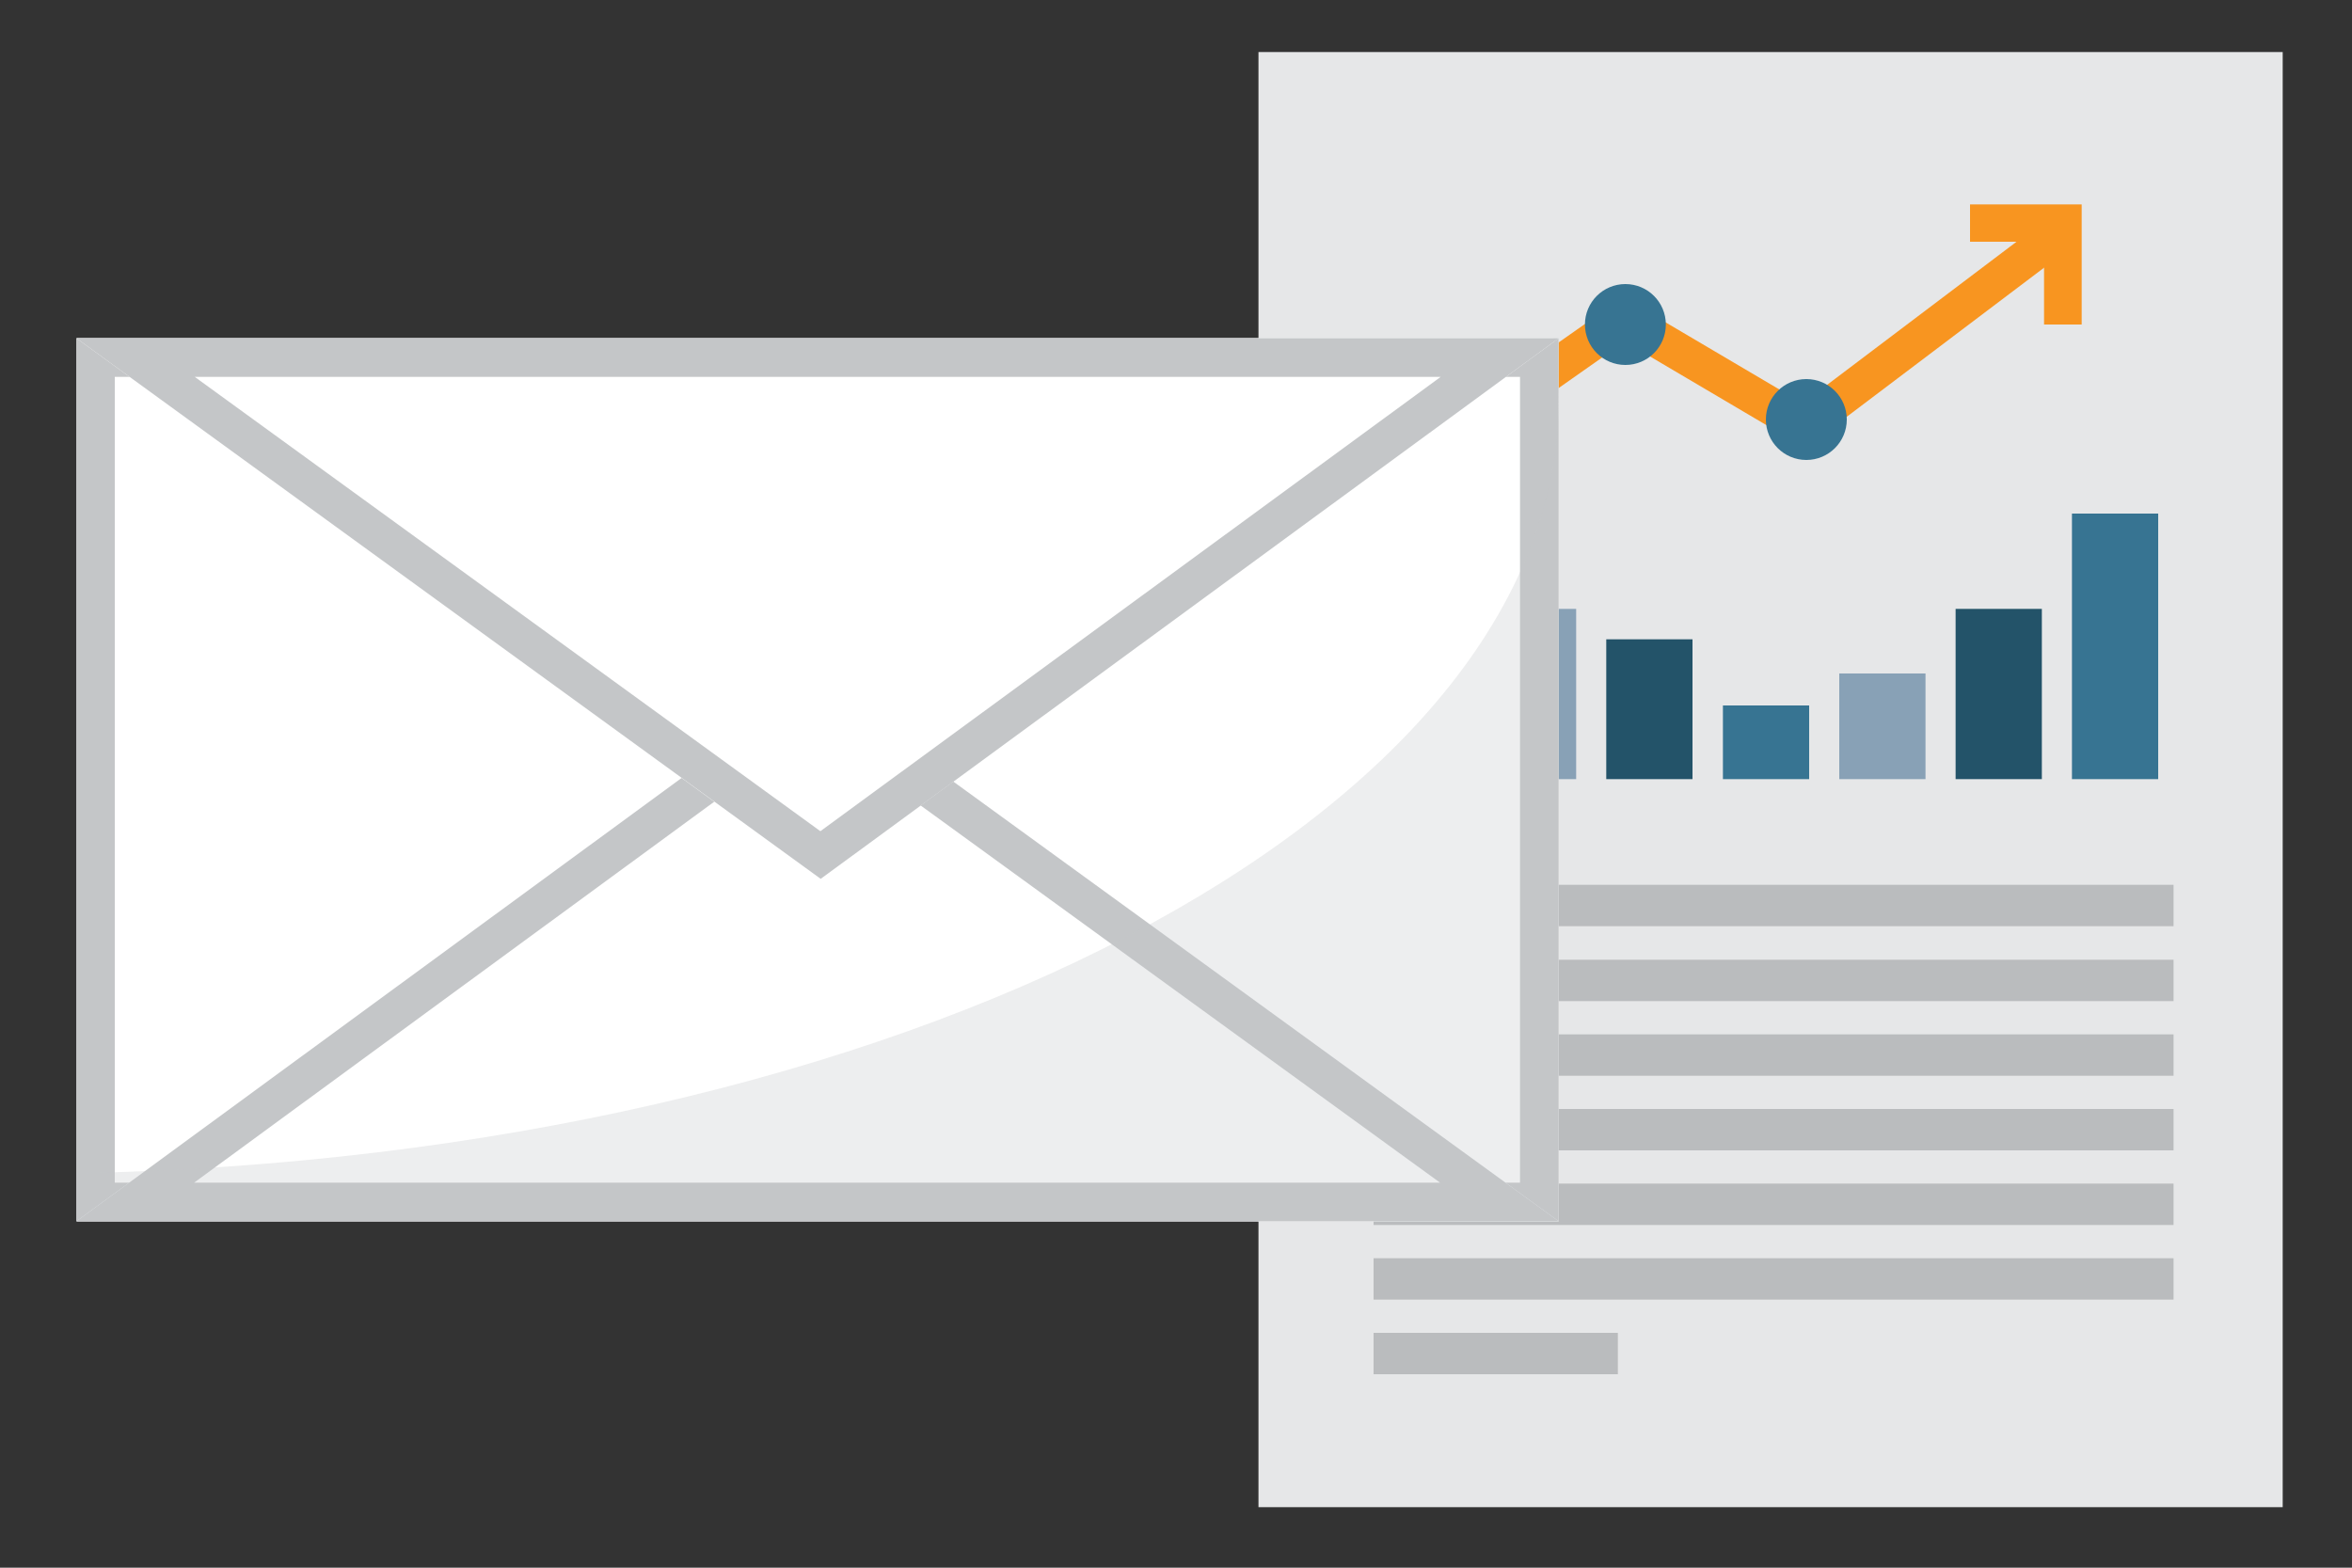 <?xml version="1.0" encoding="utf-8"?>
<!-- Generator: Adobe Illustrator 24.0.1, SVG Export Plug-In . SVG Version: 6.00 Build 0)  -->
<svg version="1.1" id="Layer_1" xmlns="http://www.w3.org/2000/svg" xmlns:xlink="http://www.w3.org/1999/xlink" x="0px" y="0px"
	 viewBox="0 0 75 50" style="enable-background:new 0 0 75 50;" xml:space="preserve">
<rect x="0" y="0" width="75" height="50" fill="#333333" stroke="none"/>
<style type="text/css">
	.st0{fill:#E6E7E8;}
	.st1{fill:#377492;}
	.st2{fill:#235369;}
	.st3{fill:#88A1B6;}
	.st4{fill:#BABCBE;}
	.st5{fill:#F89520;}
	.st6{fill:#FFFFFF;}
	.st7{fill:#C4C6C8;}
	.st8{opacity:0.3;}
</style>
<g>
	<rect x="40.13" y="1.66" class="st0" width="32.66" height="46.41"/>
</g>
<g>
	<rect x="43.8" y="21.48" class="st1" width="2.75" height="3.37"/>
	<rect x="62.36" y="19.42" class="st2" width="2.75" height="5.43"/>
	<rect x="58.65" y="21.48" class="st3" width="2.75" height="3.37"/>
	<rect x="54.94" y="22.5" class="st1" width="2.75" height="2.35"/>
	<rect x="51.22" y="20.39" class="st2" width="2.75" height="4.46"/>
	<rect x="47.51" y="19.42" class="st3" width="2.75" height="5.43"/>
	<rect x="66.07" y="16.38" class="st1" width="2.75" height="8.47"/>
	<rect x="43.8" y="28.22" class="st4" width="25.51" height="1.32"/>
	<rect x="43.8" y="30.61" class="st4" width="25.51" height="1.32"/>
	<rect x="43.8" y="32.99" class="st4" width="25.51" height="1.32"/>
	<rect x="43.8" y="35.37" class="st4" width="25.51" height="1.32"/>
	<rect x="43.8" y="37.75" class="st4" width="25.51" height="1.32"/>
	<rect x="43.8" y="40.13" class="st4" width="25.51" height="1.32"/>
	<rect x="43.8" y="42.51" class="st4" width="7.79" height="1.32"/>
</g>
<g>
	
		<rect x="43.08" y="12.36" transform="matrix(0.818 -0.575 0.575 0.818 1.252 29.873)" class="st5" width="9.62" height="1.19"/>
	
		<rect x="54.16" y="8.52" transform="matrix(0.508 -0.861 0.861 0.508 16.682 53.033)" class="st5" width="1.19" height="6.79"/>
	
		<rect x="56.21" y="10.03" transform="matrix(0.798 -0.603 0.603 0.798 6.01 39.184)" class="st5" width="10.54" height="1.19"/>
	<polygon class="st5" points="62.82,6.52 62.82,7.71 65.18,7.71 65.18,10.35 66.38,10.35 66.38,7.71 66.38,7.45 66.38,6.52 	"/>
	<circle class="st1" cx="51.83" cy="10.35" r="1.29"/>
	<circle class="st1" cx="57.6" cy="13.38" r="1.29"/>
</g>
<g>
	<rect x="2.44" y="10.79" class="st6" width="47.26" height="28.16"/>
	<path class="st7" d="M48.47,12.02v25.7H3.66v-25.7H48.47 M49.7,10.79H2.44v28.16H49.7V10.79L49.7,10.79z"/>
</g>
<g>
	<polygon class="st6" points="49.7,38.95 2.44,38.95 25.97,21.71 	"/>
	<path class="st7" d="M25.97,23.23l19.95,14.49H6.19L25.97,23.23 M25.97,21.71L2.44,38.95H49.7L25.97,21.71L25.97,21.71z"/>
</g>
<g>
	<polygon class="st6" points="2.44,10.79 49.7,10.79 26.16,28.03 	"/>
	<path class="st7" d="M45.94,12.02L26.16,26.51L6.21,12.02H45.94 M49.7,10.79H2.44l23.73,17.24L49.7,10.79L49.7,10.79z"/>
</g>
<g class="st8">
	<g>
		<path class="st7" d="M2.44,37.42v1.52H49.7v-26.2C49.7,26.05,28.71,36.9,2.44,37.42z"/>
	</g>
	<g>
		<path class="st7" d="M49.54,10.79c0.1,0.65,0.15,1.3,0.15,1.96v-1.96H49.54z"/>
	</g>
</g>
</svg>
